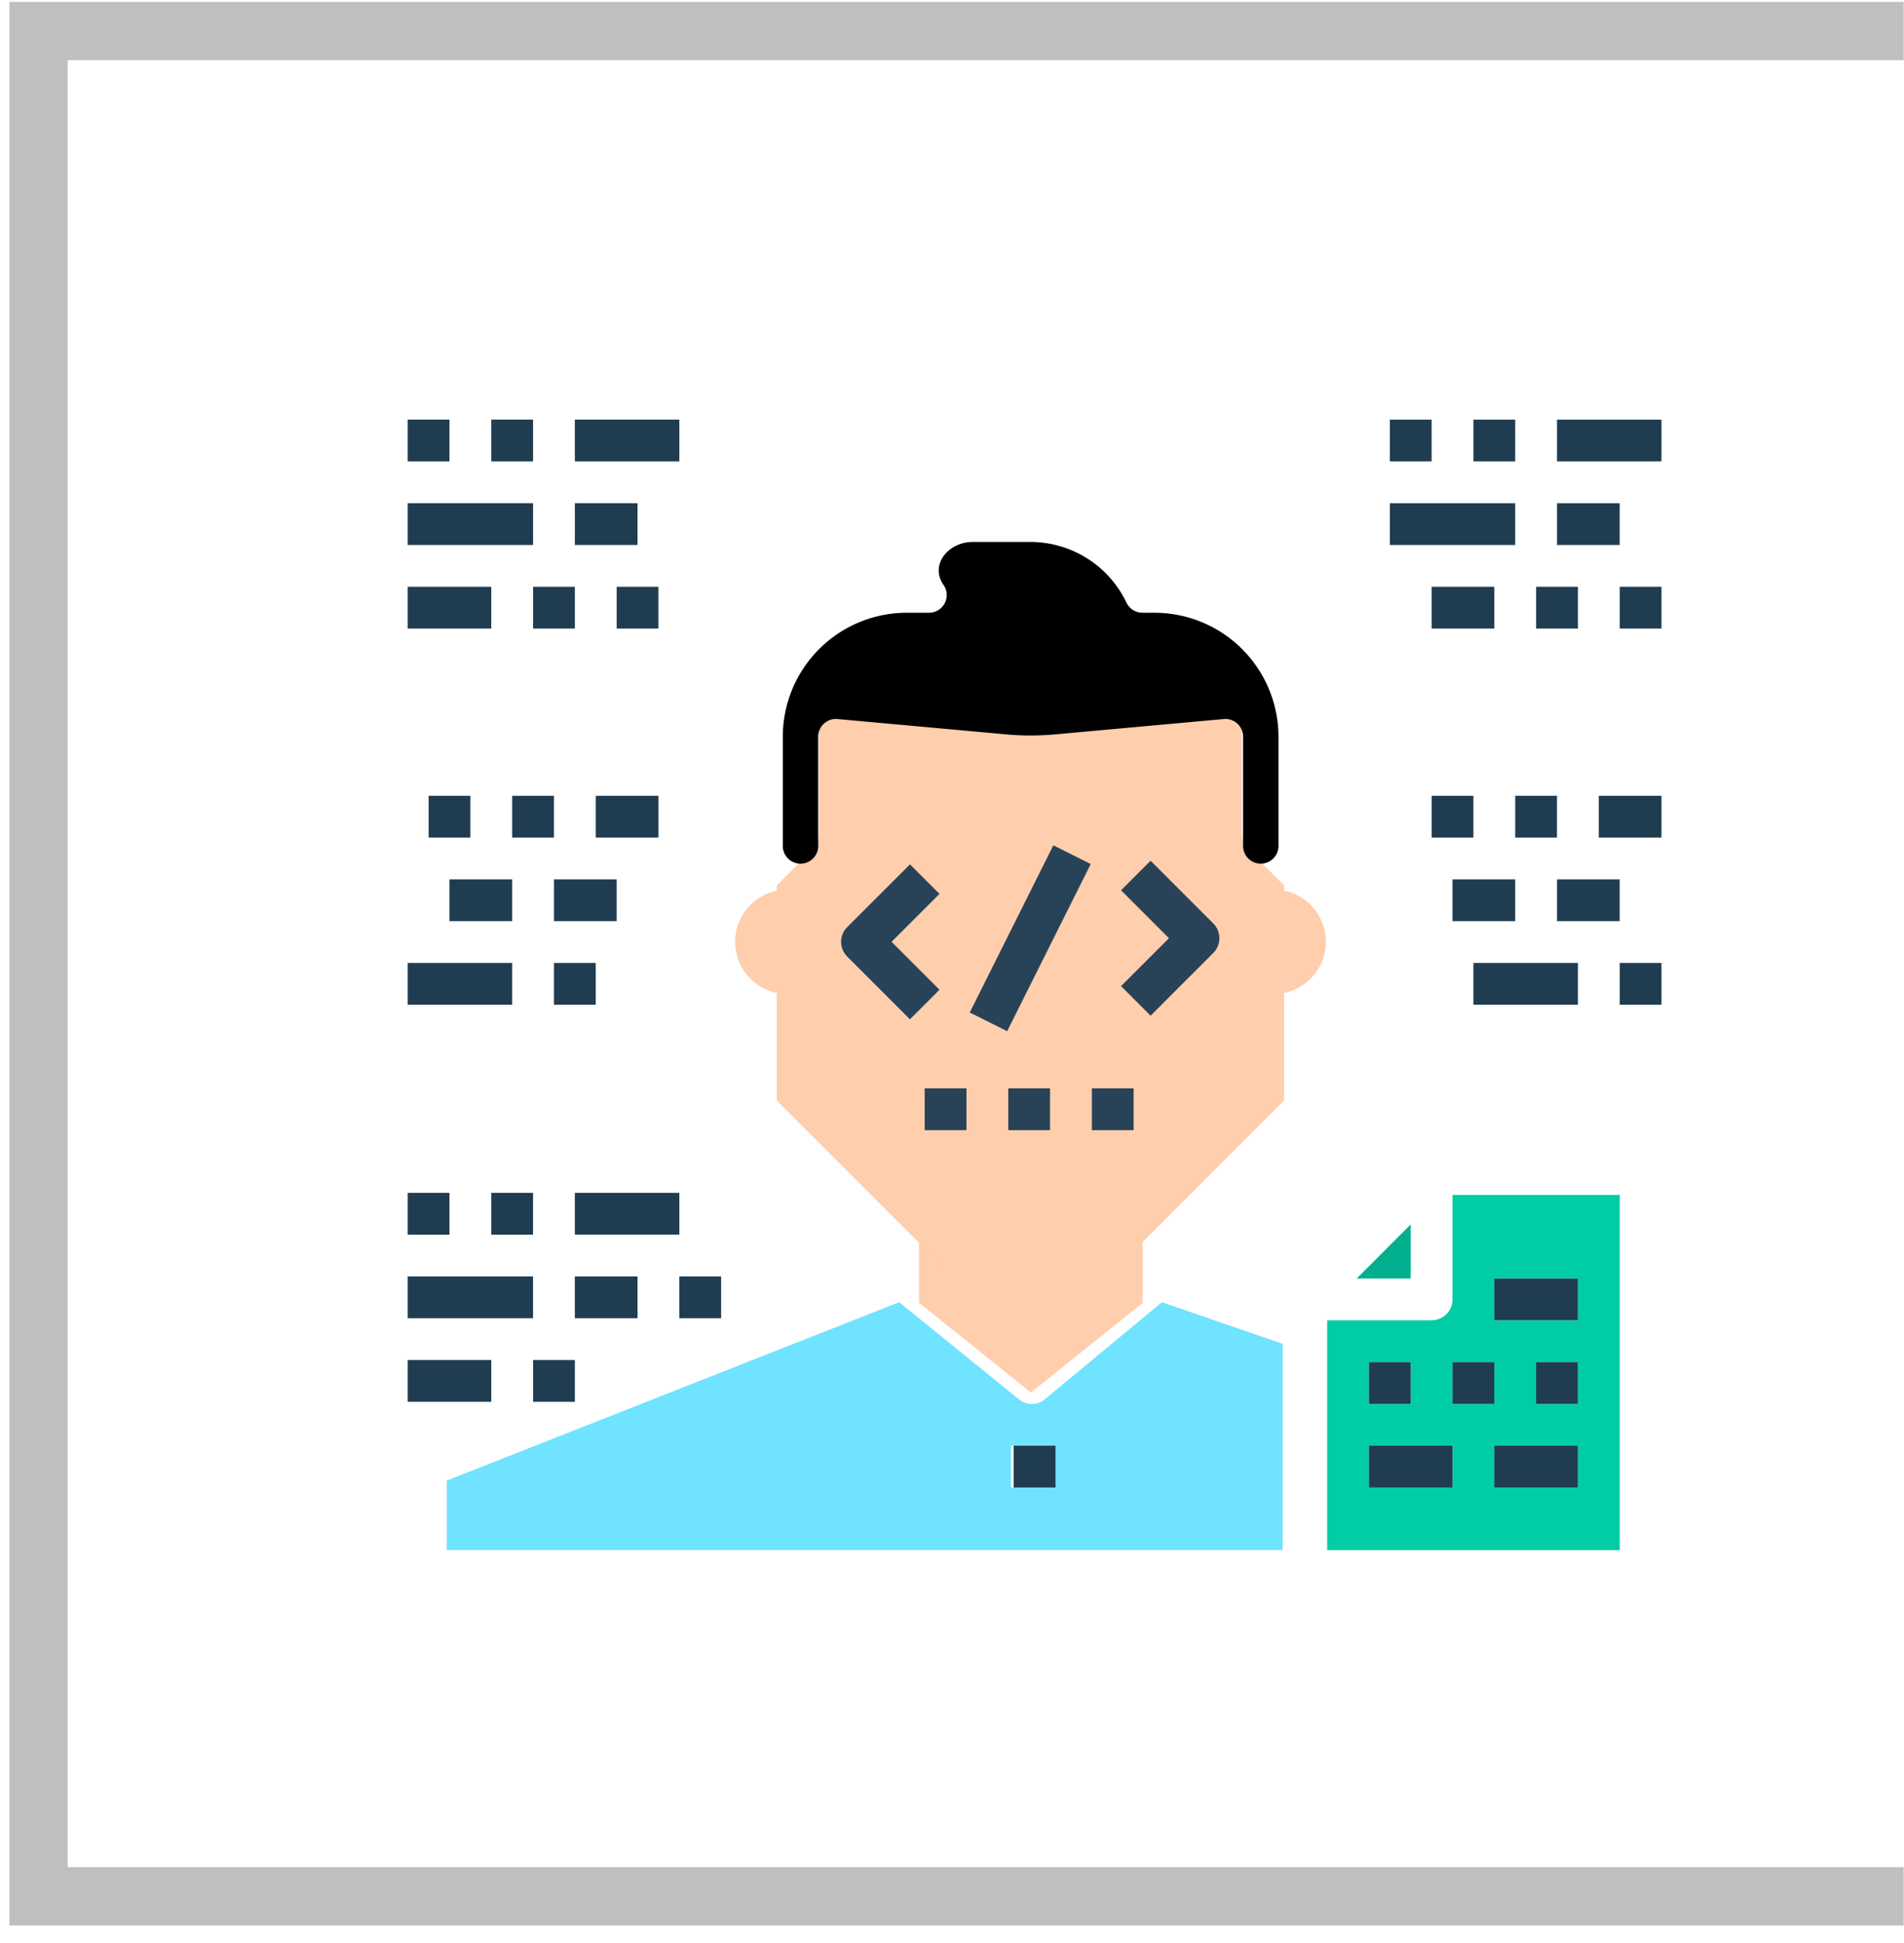<svg width="98" height="100" fill="none" xmlns="http://www.w3.org/2000/svg"><path fill="#FFCEAD" d="M43.106 42.667h19.91v15.946h-19.91z"/><path d="M56.94 65.794l9.153-9.157V45.566l-1.857-1.858a1.088 1.088 0 01-.319-.77v-6.426l-10.78.98a1.008 1.008 0 01-.198 0l-10.78-.98v6.427c0 .29-.115.566-.32.77l-1.857 1.857v11.071l9.154 9.157h7.803zm-2.814-7.618H51.95v-2.177h2.176v2.176zm3.583-12.291l1.538-1.539 3.264 3.265a1.087 1.087 0 010 1.539l-3.264 3.265-1.538-1.539 2.494-2.495-2.495-2.496zm-1.407 10.114h2.176v2.176h-2.176V56zm-2.06-12.458l1.946.974-4.352 8.706-1.947-.974 4.352-8.706zM43.564 49.15a1.087 1.087 0 010-1.539l3.264-3.265 1.538 1.539-2.494 2.495 2.494 2.496-1.538 1.539-3.264-3.265zm4.033 6.849h2.176v2.176h-2.176V56z" fill="#FFCEAD"/><path d="M37.838 48.472c0 1.299.925 2.386 2.15 2.636v-5.27a2.694 2.694 0 00-2.15 2.634zm30.406 0a2.693 2.693 0 01-2.15 2.634v-5.269a2.693 2.693 0 012.15 2.635z" fill="#FFCEAD"/><path d="M53.736 72.052a1.068 1.068 0 01-1.25 0l-6.207-5.033-23.284 9.182v3.58h43.023v-10.62l-6.215-2.14-6.067 5.03zm.45 4.503h-2.15v-2.151h2.15v2.151z" fill="#6FE3FF"/><path d="M74.762 66.875c0 .595-.48 1.076-1.076 1.076H68.31v11.831h15.058V61.498h-8.605v5.377zm-4.302 3.227h2.15v2.151h-2.15v-2.15zm4.302 6.453H70.46v-2.15h4.302v2.15zm6.453 0h-4.302v-2.15h4.302v2.15zm0-4.302h-2.15v-2.15h2.15v2.15zM76.913 65.8h4.302v2.15h-4.302V65.8zm0 6.453h-2.151v-2.15h2.151v2.15z" fill="#00CCA5"/><path d="M72.611 63.018L69.83 65.8h2.781v-2.78z" fill="#02AF8E"/><path d="M49.222 65.451a.906.906 0 01-.678-.316l-1.241-1.393v3.309l5.758 4.618 5.759-4.618v-3.309l-1.241 1.393a.906.906 0 01-.679.316h-7.678z" fill="#FFCEAD"/><path d="M30.664 49.56h-2.151v2.151h2.15v-2.15zm-2.151-8.604h-2.151v2.15h2.15v-2.15zm-4.303 0h-2.15v2.15h2.15v-2.15zm2.152 4.302h-3.227v2.15h3.227v-2.15zm0 4.302h-5.378v2.151h5.378v-2.15zm5.378-4.302h-3.227v2.15h3.226v-2.15zm2.15-4.302h-3.226v2.15h3.227v-2.15zm39.796-19.36h-2.15v2.15h2.15v-2.15zm4.303 0h-2.152v2.15h2.151v-2.15zm3.226 8.604h-2.15v2.151h2.15v-2.15zm4.303 0h-2.151v2.151h2.15v-2.15zm-2.152-4.302H80.14v2.151h3.226v-2.151zm2.151-4.302H80.14v2.15h5.377v-2.15zm-7.528 4.302h-6.454v2.151h6.454v-2.151zM76.913 30.2h-3.227v2.151h3.227v-2.15zm8.605 19.36h-2.151v2.151h2.15v-2.15zm-5.378-8.604h-2.151v2.15h2.15v-2.15zm-4.302 0h-2.151v2.15h2.15v-2.15zm2.151 4.302h-3.227v2.15h3.227v-2.15zm3.226 4.302h-5.378v2.151h5.378v-2.15zm2.151-4.302H80.14v2.15h3.226v-2.15zm2.152-4.302H82.29v2.15h3.227v-2.15zM23.135 61.392h-2.151v2.15h2.151v-2.15zm4.302 0h-2.15v2.15h2.15v-2.15zm2.151 8.604h-2.15v2.151h2.15v-2.15zm7.529-4.302h-2.15v2.151h2.15v-2.151zm-4.302 0h-3.227v2.151h3.227v-2.151zm2.151-4.302h-5.378v2.15h5.378v-2.15zm-7.529 4.302h-6.453v2.151h6.453v-2.151zm-2.151 4.302h-4.302v2.151h4.302v-2.15zm47.324.106h-2.15v2.151h2.15v-2.15zm4.303 0h-2.151v2.151h2.151v-2.15zm4.302 0h-2.15v2.151h2.15v-2.15zm-6.453 4.302H70.46v2.151h4.302v-2.15zm6.453 0h-4.302v2.151h4.302v-2.15zm0-8.604h-4.302v2.15h4.302V65.8zm-26.889 8.604h-2.15v2.151h2.15v-2.15z" fill="#203C51"/><path d="M45.89 48.472l2.466-2.466-1.52-1.52-3.228 3.226c-.42.42-.42 1.1 0 1.52l3.227 3.228 1.52-1.521-2.465-2.467zm13.331 3.801l3.227-3.227c.42-.42.42-1.1 0-1.52l-3.227-3.227-1.52 1.52 2.466 2.467-2.466 2.466 1.52 1.521zm-7.383.799l4.302-8.604-1.924-.962-4.302 8.604 1.924.962zm2.209 2.942h-2.151v2.15h2.15v-2.15zm4.302 0h-2.151v2.15h2.15v-2.15zm-8.605 0h-2.15v2.15h2.15v-2.15z" fill="#284358"/><path d="M23.135 21.596h-2.151v2.15h2.151v-2.15zm4.302 0h-2.15v2.15h2.15v-2.15zm2.151 8.604h-2.15v2.151h2.15v-2.15zm4.302 0h-2.15v2.151h2.15v-2.15zm-1.075-4.302h-3.227v2.151h3.227v-2.151zm2.151-4.302h-5.378v2.15h5.378v-2.15zm-7.529 4.302h-6.453v2.151h6.453v-2.151zM25.286 30.2h-4.302v2.151h4.302v-2.15z" fill="#203C51"/><path d="M42.114 37.914a.91.91 0 01.994-.907l8.672.788a14 14 0 002.536 0l8.672-.788a.91.91 0 01.994.907v5.624a.911.911 0 101.822 0v-5.624a6.386 6.386 0 00-6.378-6.378h-.622a.912.912 0 01-.823-.52 5.49 5.49 0 00-4.933-3.124h-2.98c-1.261 0-2.225 1.178-1.503 2.212a.912.912 0 01-.747 1.432H46.67a6.386 6.386 0 00-6.379 6.378v5.624a.911.911 0 001.823 0v-5.624z" fill="#000"/><path d="M97.984 1.596h-96v96h96" stroke="#BFBFBF" stroke-width="3"/></svg>